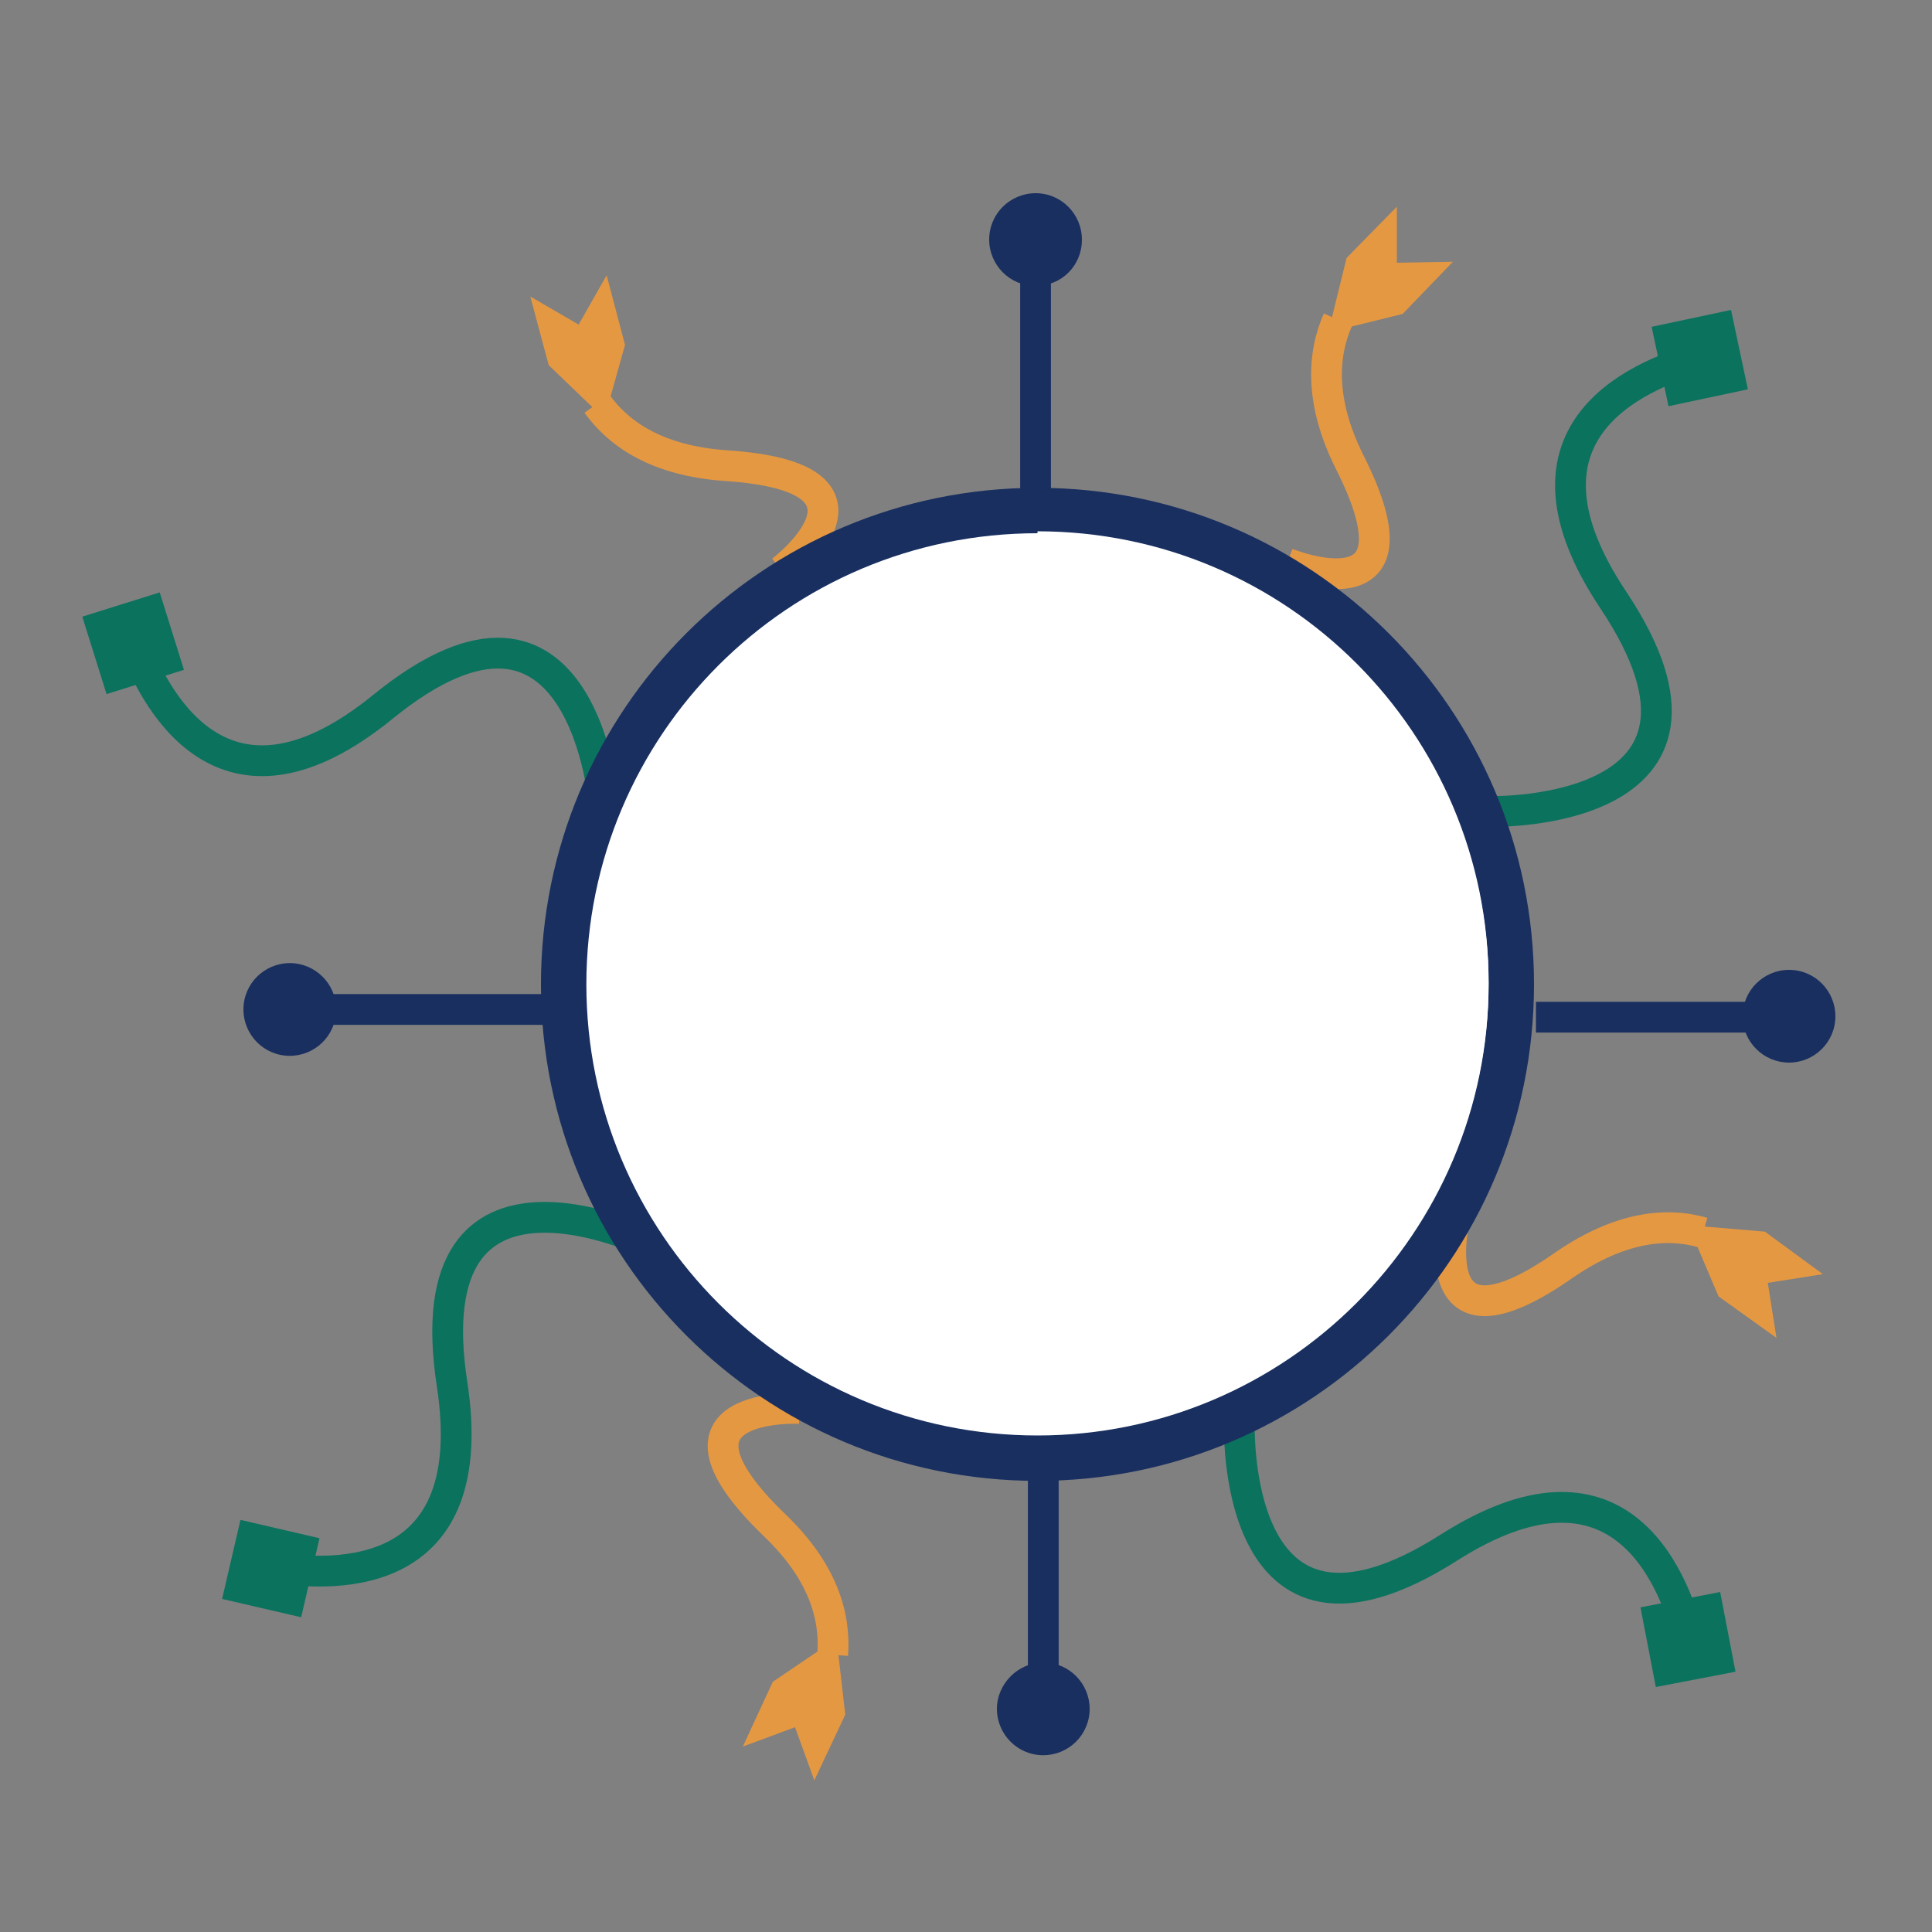 <?xml version="1.0" encoding="utf-8"?>
<!-- Generator: Adobe Illustrator 18.0.0, SVG Export Plug-In . SVG Version: 6.00 Build 0)  -->
<!DOCTYPE svg PUBLIC "-//W3C//DTD SVG 1.1//EN" "http://www.w3.org/Graphics/SVG/1.1/DTD/svg11.dtd">
<svg version="1.1" id="_x31_" xmlns="http://www.w3.org/2000/svg" xmlns:xlink="http://www.w3.org/1999/xlink" x="0px" y="0px"
	 viewBox="0 0 200 200" enable-background="new 0 0 200 200" xml:space="preserve">
<rect x="0" y="0" width="200" height="200" fill="#808080" stroke="none"/>
<g>
	<line fill="none" stroke="#192F60" stroke-width="3.185" stroke-miterlimit="10" x1="108" y1="150.6" x2="108" y2="177.1"/>
	<path fill="#192F60" d="M103.2,176.9c0,2.6,2.1,4.8,4.8,4.8c2.6,0,4.8-2.1,4.8-4.8c0-2.6-2.1-4.8-4.8-4.8
		C105.4,172.1,103.2,174.3,103.2,176.9"/>
	<line fill="none" stroke="#192F60" stroke-width="3.185" stroke-miterlimit="10" x1="159" y1="105.3" x2="185.5" y2="105.3"/>
	<path fill="#192F60" d="M185.2,110c2.6,0,4.8-2.1,4.8-4.8c0-2.6-2.1-4.8-4.8-4.8c-2.6,0-4.8,2.1-4.8,4.8S182.6,110,185.2,110"/>
	<line fill="none" stroke="#192F60" stroke-width="3.185" stroke-miterlimit="10" x1="56.3" y1="104.5" x2="29.8" y2="104.5"/>
	<path fill="#192F60" d="M30,99.7c-2.6,0-4.8,2.1-4.8,4.8c0,2.6,2.1,4.8,4.8,4.8c2.6,0,4.8-2.1,4.8-4.8
		C34.8,101.8,32.6,99.7,30,99.7"/>
	<line fill="none" stroke="#192F60" stroke-width="3.185" stroke-miterlimit="10" x1="107.2" y1="51.1" x2="107.2" y2="24.6"/>
	<path fill="#192F60" d="M112,24.8c0-2.6-2.1-4.8-4.8-4.8c-2.6,0-4.8,2.1-4.8,4.8c0,2.6,2.1,4.8,4.8,4.8
		C109.9,29.6,112,27.5,112,24.8"/>
	<path fill="none" stroke="#0A725D" stroke-width="3.185" stroke-miterlimit="10" d="M128.3,147.1c0,0-1.1,27.6,21.7,13.1
		c17.3-11,23.1,2.5,24.9,9.6"/>
	
		<rect x="170.6" y="165.4" transform="matrix(-0.982 0.189 -0.189 -0.982 378.448 303.233)" fill="#0A725D" width="8.4" height="8.4"/>
	<path fill="none" stroke="#0A725D" stroke-width="3.185" stroke-miterlimit="10" d="M154.4,84c0,0,27.6,0.6,12.6-21.9
		C155.6,45,169,39,176.1,37"/>
	
		<rect x="171.8" y="32.9" transform="matrix(0.208 0.978 -0.978 0.208 175.634 -142.778)" fill="#0A725D" width="8.4" height="8.4"/>
	<path fill="none" stroke="#0A725D" stroke-width="3.185" stroke-miterlimit="10" d="M62.6,83.7c0,0-2-27.6-23-10.5
		c-15.9,12.9-23.2,0.2-25.8-6.7"/>
	
		<rect x="9.6" y="62.4" transform="matrix(0.954 -0.299 0.299 0.954 -19.298 7.178)" fill="#0A725D" width="8.4" height="8.4"/>
	<path fill="none" stroke="#0A725D" stroke-width="3.185" stroke-miterlimit="10" d="M67.5,128.8c0,0-24.8-12.2-20.7,14.5
		c3.1,20.3-11.6,20.1-18.9,18.9"/>
	
		<rect x="23.8" y="158.1" transform="matrix(0.226 -0.974 0.974 0.226 -136.374 152.971)" fill="#0A725D" width="8.4" height="8.4"/>
	<path fill="none" stroke="#E59842" stroke-width="3.185" stroke-miterlimit="10" d="M61.8,41.8c2.3,3.2,6.3,5.9,13.3,6.4
		c18.6,1.2,5.8,10.9,5.8,10.9"/>
	<polygon fill="#E59842" points="62.8,42.5 64.7,35.7 62.8,28.5 59.9,33.6 54.9,30.7 56.8,37.8 62,42.8 	"/>
	<path fill="none" stroke="#E59842" stroke-width="3.185" stroke-miterlimit="10" d="M86.2,171.3c0.3-4-1-8.6-6-13.4
		c-13.4-12.9,2.6-12.1,2.6-12.1"/>
	<polygon fill="#E59842" points="85.9,170.1 80,174.1 76.9,180.8 82.3,178.8 84.3,184.3 87.5,177.5 86.7,170.5 	"/>
	<path fill="none" stroke="#E59842" stroke-width="3.185" stroke-miterlimit="10" d="M138.5,33.1c-1.6,3.6-1.9,8.5,1.2,14.7
		c8.4,16.6-6.5,10.5-6.5,10.5"/>
	<polygon fill="#E59842" points="138.3,34.2 145.2,32.5 150.4,27.1 144.6,27.2 144.6,21.4 139.4,26.7 137.7,33.6 	"/>
	<path fill="none" stroke="#E59842" stroke-width="3.185" stroke-miterlimit="10" d="M176.3,127.6c-3.8-1.1-8.6-0.6-14.3,3.3
		c-15.2,10.7-11.4-4.9-11.4-4.9"/>
	<polygon fill="#E59842" points="175.1,127.6 177.9,134.2 183.9,138.5 183,132.8 188.7,131.9 182.7,127.5 175.6,126.9 	"/>
	<path fill="#192F60" d="M158.8,101.9c0,28.4-23,51.4-51.4,51.4S56,130.3,56,101.9s23-51.4,51.4-51.4S158.8,73.5,158.8,101.9"/>
	<path fill="#FFFFFF" d="M154.1,101.9c0,25.7-20.9,46.7-46.7,46.7s-46.7-20.9-46.7-46.7s20.9-46.7,46.7-46.7S154.1,76.2,154.1,101.9
		"/>
	<path fill="#FFFFFF" d="M107.4,55c25.8,0,46.7,20.9,46.7,46.7s-20.9,46.7-46.7,46.7"/>
</g>
</svg>
